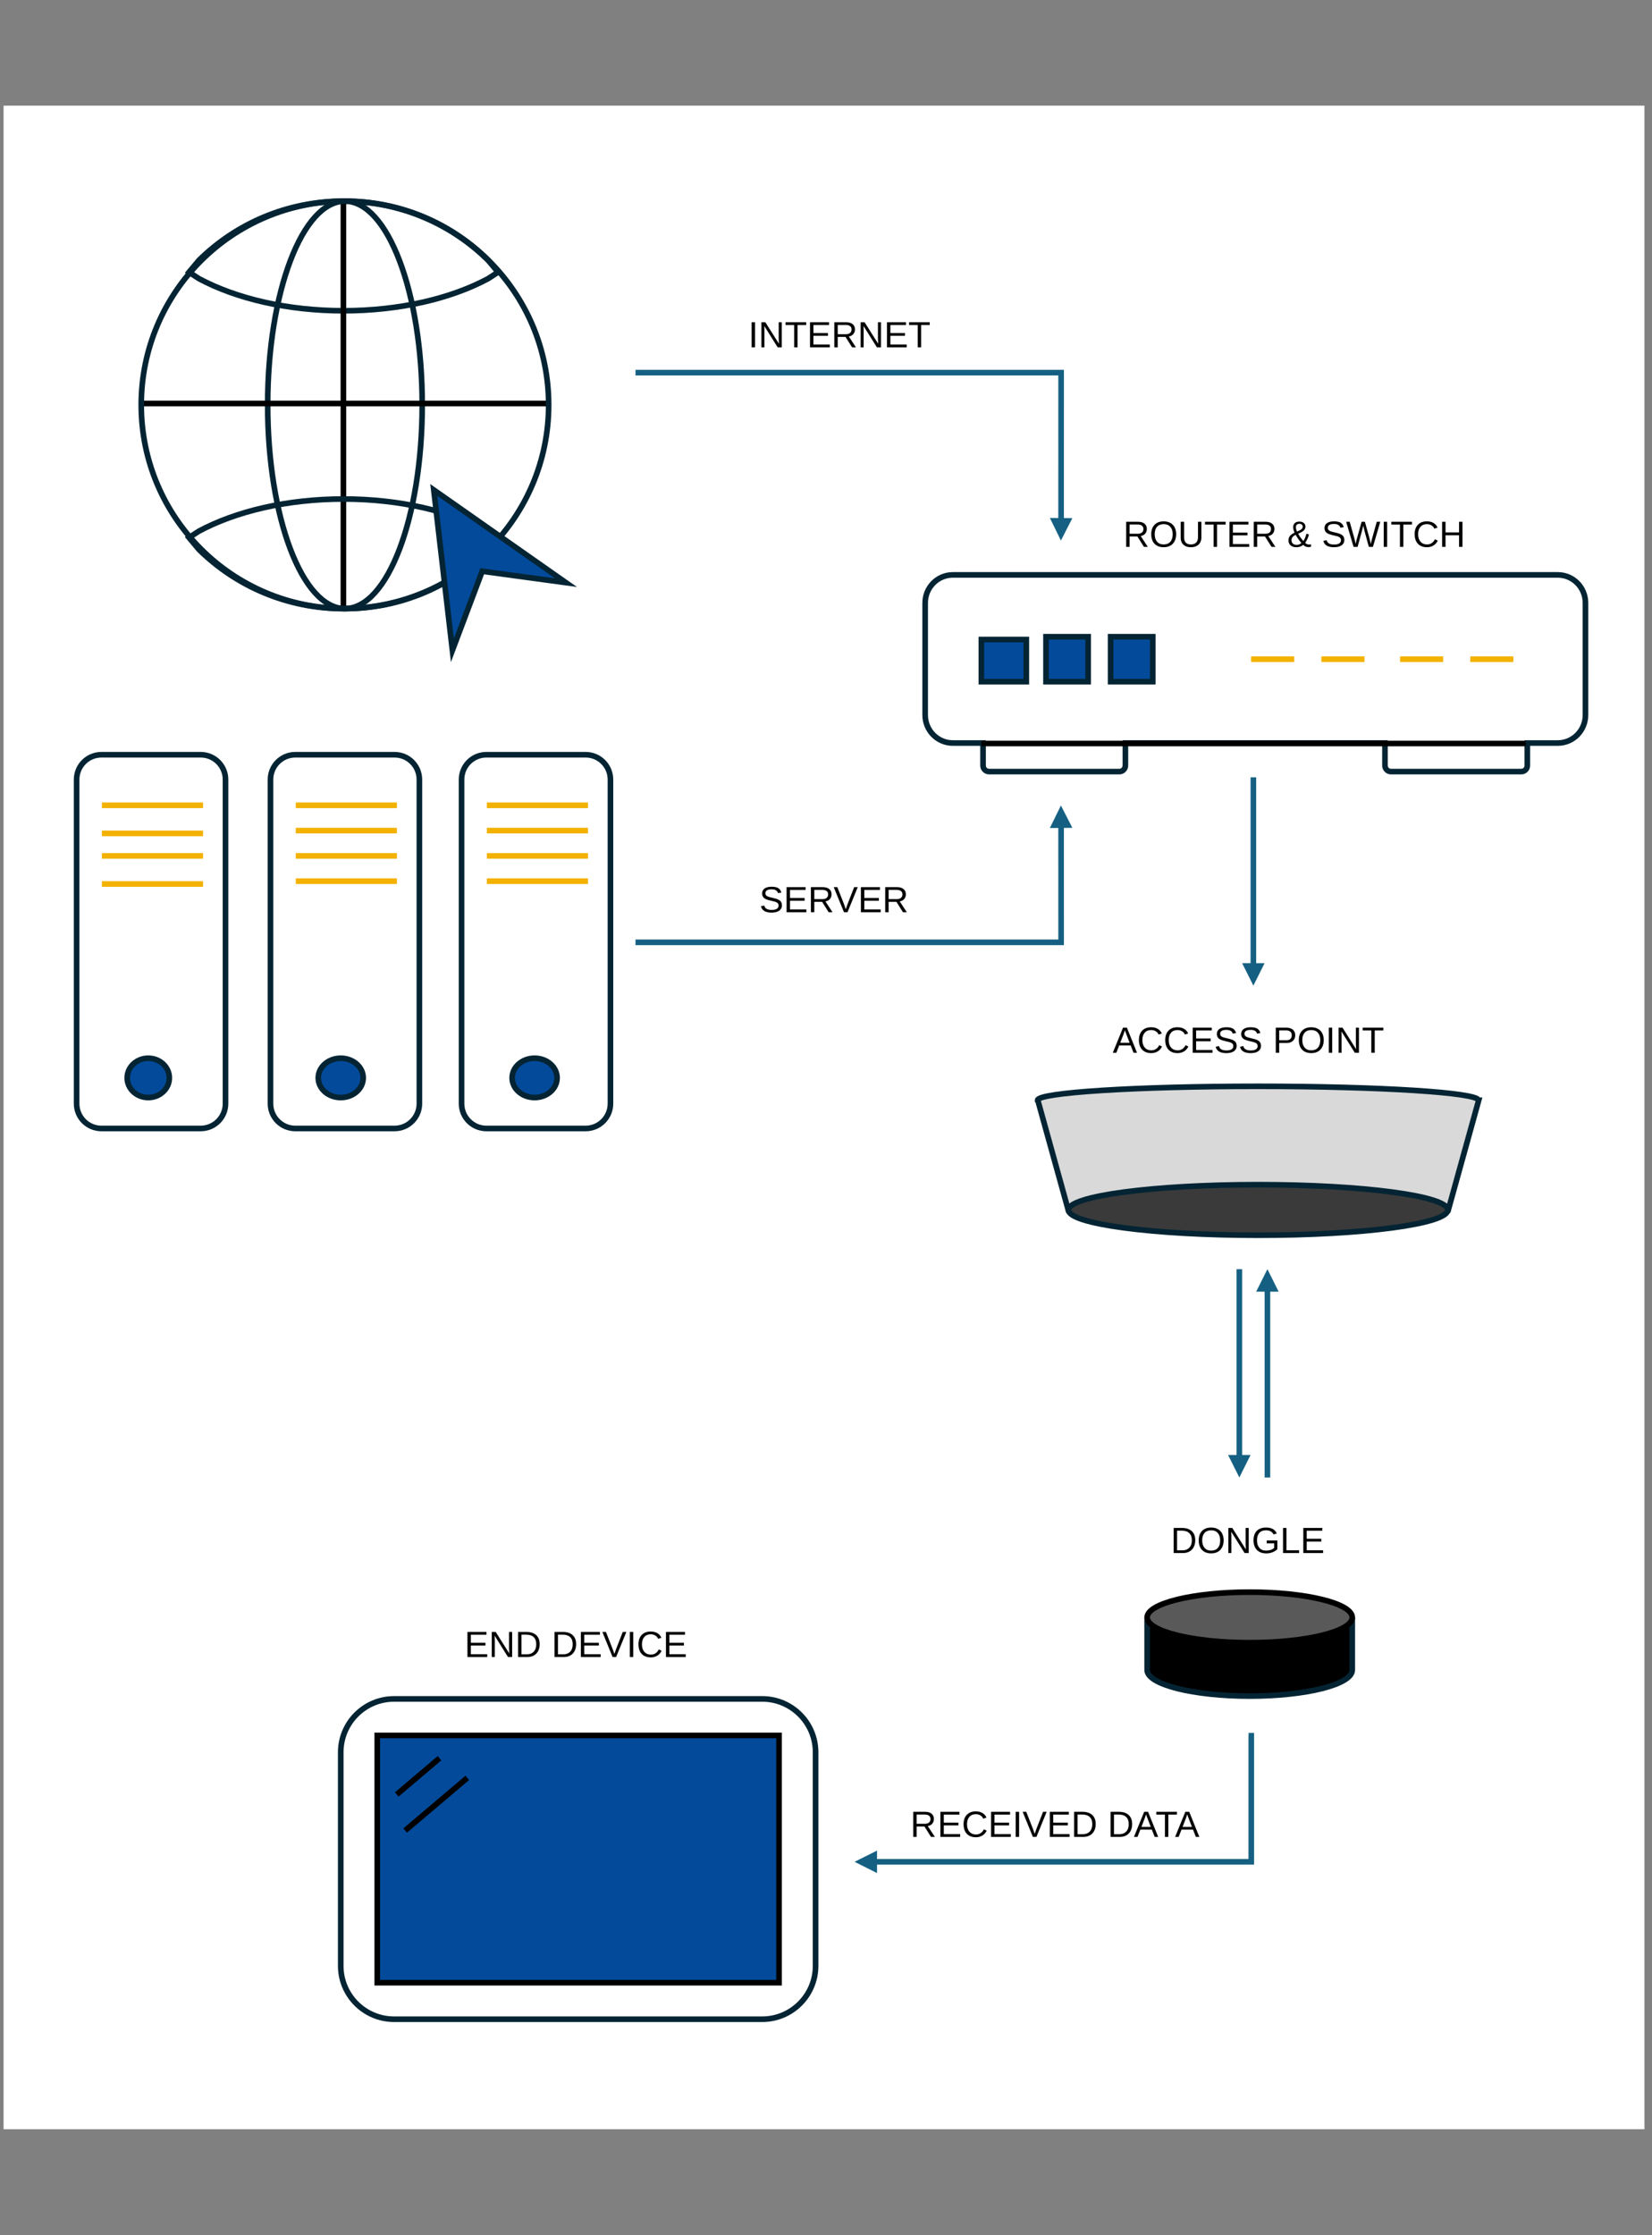 <svg xmlns="http://www.w3.org/2000/svg" xmlns:xlink="http://www.w3.org/1999/xlink" width="595" zoomAndPan="magnify" viewBox="0 0 446.25 603.75" height="805" preserveAspectRatio="xMidYMid meet"><rect x="0" y="0" width="446.25" height="603.75" fill="#808080" stroke="none"/><defs><g></g><clipPath id="3db9504b17"><path d="M 0.953 28.531 L 444.207 28.531 L 444.207 575.113 L 0.953 575.113 Z M 0.953 28.531 " clip-rule="nonzero"></path></clipPath><clipPath id="eeeddfc836"><path d="M 232 138 L 444.207 138 L 444.207 226 L 232 226 Z M 232 138 " clip-rule="nonzero"></path></clipPath></defs><g clip-path="url(#3db9504b17)"><path fill="#ffffff" d="M 0.961 28.531 L 972.062 28.531 L 972.062 575.113 L 0.961 575.113 Z M 0.961 28.531 " fill-opacity="1" fill-rule="nonzero"></path></g><path stroke-linecap="butt" transform="matrix(0.759, 0, 0, 0.759, 0.961, 28.53)" fill-opacity="1" fill="#d9d9d9" fill-rule="evenodd" stroke-linejoin="miter" d="M 446.451 348.998 C 489.783 348.998 524.908 351.226 524.908 353.968 L 525.001 353.968 L 514.178 392.998 L 378.914 392.998 L 368.112 354.04 L 367.999 353.968 C 367.999 351.226 403.124 348.998 446.451 348.998 Z M 446.451 348.998 " stroke="#042433" stroke-width="2" stroke-opacity="1" stroke-miterlimit="8"></path><path stroke-linecap="butt" transform="matrix(0.759, 0, 0, 0.759, 0.961, 28.53)" fill-opacity="1" fill="#3a3a3a" fill-rule="evenodd" stroke-linejoin="miter" d="M 379.002 392.998 C 379.002 388.027 409.22 383.998 446.502 383.998 C 483.779 383.998 513.998 388.027 513.998 392.998 C 513.998 397.969 483.779 401.998 446.502 401.998 C 409.22 401.998 379.002 397.969 379.002 392.998 Z M 379.002 392.998 " stroke="#042433" stroke-width="2" stroke-opacity="1" stroke-miterlimit="8"></path><path stroke-linecap="butt" transform="matrix(0.759, 0, 0, 0.759, 0.961, 28.53)" fill-opacity="1" fill="#000000" fill-rule="evenodd" stroke-linejoin="miter" d="M 407.001 539 L 480 539 L 480 556.732 C 480 561.852 463.658 565.999 443.501 565.999 C 423.343 565.999 407.001 561.852 407.001 556.732 Z M 407.001 539 " stroke="#042433" stroke-width="2" stroke-opacity="1" stroke-miterlimit="8"></path><path stroke-linecap="butt" transform="matrix(0.759, 0, 0, 0.759, 0.961, 28.53)" fill-opacity="1" fill="#595959" fill-rule="evenodd" stroke-linejoin="miter" d="M 407.001 538.002 C 407.001 533.031 423.343 529.002 443.501 529.002 C 463.658 529.002 480 533.031 480 538.002 C 480 542.972 463.658 547.001 443.501 547.001 C 423.343 547.001 407.001 542.972 407.001 538.002 Z M 407.001 538.002 " stroke="#000000" stroke-width="2" stroke-opacity="1" stroke-miterlimit="8"></path><path stroke-linecap="butt" transform="matrix(0.759, 0, 0, 0.759, 0.961, 28.53)" fill-opacity="1" fill="#ffffff" fill-rule="evenodd" stroke-linejoin="miter" d="M 94.001 106.5 C 94.001 66.457 106.311 33.998 121.5 33.998 C 136.689 33.998 149 66.457 149 106.5 C 149 146.543 136.689 179.002 121.5 179.002 C 106.311 179.002 94.001 146.543 94.001 106.5 Z M 94.001 106.5 " stroke="#042433" stroke-width="2" stroke-opacity="1" stroke-miterlimit="8"></path><path stroke-linecap="butt" transform="matrix(0.759, 0, 0, 0.759, 0.961, 28.53)" fill="none" stroke-linejoin="miter" d="M 121.001 33.998 C 141.092 33.998 159.282 42.036 172.448 55.023 L 176 59.269 L 172.448 61.579 C 159.282 68.634 141.092 73.002 121.001 73.002 C 100.91 73.002 82.72 68.634 69.549 61.579 L 66.002 59.269 L 69.549 55.023 C 82.72 42.036 100.91 33.998 121.001 33.998 Z M 121.001 33.998 " stroke="#042433" stroke-width="2" stroke-opacity="1" stroke-miterlimit="8"></path><path stroke-linecap="butt" transform="matrix(0.759, 0, 0, 0.759, 0.961, 28.53)" fill="none" stroke-linejoin="miter" d="M 49 106.001 L 194.145 106.001 " stroke="#000000" stroke-width="2" stroke-opacity="1" stroke-miterlimit="8"></path><path stroke-linecap="butt" transform="matrix(0.759, 0, 0, -0.759, 92.761, 164.525)" fill="none" stroke-linejoin="miter" d="M 0.001 0.002 L 0.001 145.145 " stroke="#000000" stroke-width="2" stroke-opacity="1" stroke-miterlimit="8"></path><path stroke-linecap="butt" transform="matrix(0.759, 0, 0, 0.759, 0.961, 28.53)" fill="none" stroke-linejoin="miter" d="M 121.001 179.002 C 100.91 179.002 82.72 170.964 69.549 157.977 L 66.002 153.732 L 69.549 151.421 C 82.72 144.367 100.91 139.998 121.001 139.998 C 141.092 139.998 159.282 144.367 172.448 151.421 L 176 153.732 L 172.448 157.977 C 159.282 170.964 141.092 179.002 121.001 179.002 Z M 121.001 179.002 " stroke="#042433" stroke-width="2" stroke-opacity="1" stroke-miterlimit="8"></path><path stroke-linecap="butt" transform="matrix(0.759, 0, 0, 0.759, 0.961, 28.53)" fill="none" stroke-linejoin="miter" d="M 49 106.5 C 49 66.457 81.458 33.998 121.5 33.998 C 161.543 33.998 194 66.457 194 106.5 C 194 146.543 161.543 179.002 121.5 179.002 C 81.458 179.002 49 146.543 49 106.5 Z M 49 106.5 " stroke="#042433" stroke-width="2" stroke-opacity="1" stroke-miterlimit="8"></path><path stroke-linecap="butt" transform="matrix(0.759, 0, 0, 0.759, 0.961, 28.53)" fill-opacity="1" fill="#034a9a" fill-rule="evenodd" stroke-linejoin="miter" d="M 153.109 136.762 L 200.148 169.76 L 170.352 165.701 L 159.74 193.837 Z M 153.109 136.762 " stroke="#042433" stroke-width="2" stroke-opacity="1" stroke-miterlimit="8"></path><g clip-path="url(#eeeddfc836)"><path stroke-linecap="butt" transform="matrix(0.759, 0, 0, 0.759, 0.961, 28.53)" fill="none" stroke-linejoin="miter" d="M 337.837 167.002 L 553.159 167.002 C 558.597 167.002 562.999 171.464 562.999 176.975 L 562.999 216.863 C 562.999 222.369 558.597 226.836 553.159 226.836 L 542.306 226.836 L 542.306 234.837 C 542.306 236.031 541.348 236.998 540.169 236.998 L 493.778 236.998 C 492.599 236.998 491.642 236.031 491.642 234.837 L 491.642 226.836 L 399.257 226.836 L 399.257 234.837 C 399.257 236.031 398.299 236.998 397.12 236.998 L 350.73 236.998 C 349.551 236.998 348.593 236.031 348.593 234.837 L 348.593 226.836 L 337.837 226.836 C 332.405 226.836 327.998 222.369 327.998 216.863 L 327.998 176.975 C 327.998 171.464 332.405 167.002 337.837 167.002 Z M 337.837 167.002 " stroke="#042433" stroke-width="2" stroke-opacity="1" stroke-miterlimit="8"></path></g><path stroke-linecap="butt" transform="matrix(0.759, 0, 0, 0.759, 0.961, 28.53)" fill="none" stroke-linejoin="miter" d="M 348.001 227 L 541.724 227 " stroke="#000000" stroke-width="2" stroke-opacity="1" stroke-miterlimit="8"></path><path stroke-linecap="butt" transform="matrix(0.759, 0, 0, 0.759, 0.961, 28.53)" fill-opacity="1" fill="#034a9a" fill-rule="nonzero" stroke-linejoin="miter" d="M 348.001 189.998 L 363.998 189.998 L 363.998 204.998 L 348.001 204.998 Z M 348.001 189.998 " stroke="#042433" stroke-width="2" stroke-opacity="1" stroke-miterlimit="8"></path><path stroke-linecap="butt" transform="matrix(0.759, 0, 0, 0.759, 0.961, 28.53)" fill-opacity="1" fill="#034a9a" fill-rule="nonzero" stroke-linejoin="miter" d="M 371 189 L 385.999 189 L 385.999 204.998 L 371 204.998 Z M 371 189 " stroke="#042433" stroke-width="2" stroke-opacity="1" stroke-miterlimit="8"></path><path stroke-linecap="butt" transform="matrix(0.759, 0, 0, 0.759, 0.961, 28.53)" fill-opacity="1" fill="#034a9a" fill-rule="nonzero" stroke-linejoin="miter" d="M 394 189 L 408.998 189 L 408.998 204.998 L 394 204.998 Z M 394 189 " stroke="#042433" stroke-width="2" stroke-opacity="1" stroke-miterlimit="8"></path><path stroke-linecap="butt" transform="matrix(0.759, 0, 0, 0.759, 0.961, 28.53)" fill="none" stroke-linejoin="miter" d="M 444 197.001 L 459.343 197.001 " stroke="#f3b100" stroke-width="2" stroke-opacity="1" stroke-miterlimit="8"></path><path stroke-linecap="butt" transform="matrix(0.759, 0, 0, 0.759, 0.961, 28.53)" fill="none" stroke-linejoin="miter" d="M 469.002 197.001 L 484.341 197.001 " stroke="#f3b100" stroke-width="2" stroke-opacity="1" stroke-miterlimit="8"></path><path stroke-linecap="butt" transform="matrix(0.759, 0, 0, 0.759, 0.961, 28.53)" fill="none" stroke-linejoin="miter" d="M 497.002 197.001 L 512.345 197.001 " stroke="#f3b100" stroke-width="2" stroke-opacity="1" stroke-miterlimit="8"></path><path stroke-linecap="butt" transform="matrix(0.759, 0, 0, 0.759, 0.961, 28.53)" fill="none" stroke-linejoin="miter" d="M 521.999 197.001 L 537.342 197.001 " stroke="#f3b100" stroke-width="2" stroke-opacity="1" stroke-miterlimit="8"></path><path stroke-linecap="butt" transform="matrix(0.759, 0, 0, 0.759, 0.961, 28.53)" fill="none" stroke-linejoin="miter" d="M 120.002 586 C 120.002 575.508 128.508 567.002 139.001 567.002 L 270.002 567.002 C 280.495 567.002 289.001 575.508 289.001 586 L 289.001 662.001 C 289.001 672.493 280.495 680.998 270.002 680.998 L 139.001 680.998 C 128.508 680.998 120.002 672.493 120.002 662.001 Z M 120.002 586 " stroke="#042433" stroke-width="2" stroke-opacity="1" stroke-miterlimit="8"></path><path stroke-linecap="butt" transform="matrix(0.759, 0, 0, 0.759, 0.961, 28.53)" fill-opacity="1" fill="#034a9a" fill-rule="nonzero" stroke-linejoin="miter" d="M 132.998 580 L 276 580 L 276 668 L 132.998 668 Z M 132.998 580 " stroke="#000000" stroke-width="2" stroke-opacity="1" stroke-miterlimit="8"></path><path stroke-linecap="butt" transform="matrix(0.759, 0, 0, -0.759, 107.176, 484.69)" fill="none" stroke-linejoin="miter" d="M -0 -0.002 L 15.21 12.887 " stroke="#000000" stroke-width="2" stroke-opacity="1" stroke-miterlimit="8"></path><path stroke-linecap="butt" transform="matrix(0.759, 0, 0, -0.759, 109.452, 494.431)" fill="none" stroke-linejoin="miter" d="M 0.002 0.002 L 22.095 18.721 " stroke="#000000" stroke-width="2" stroke-opacity="1" stroke-miterlimit="8"></path><path stroke-linecap="butt" transform="matrix(0.759, 0, 0, 0.759, 0.961, 28.53)" fill="none" stroke-linejoin="miter" d="M 95 239.833 C 95 234.955 98.954 230.998 103.83 230.998 L 139.161 230.998 C 144.037 230.998 147.991 234.955 147.991 239.833 L 147.991 355.167 C 147.991 360.045 144.037 364.002 139.161 364.002 L 103.83 364.002 C 98.954 364.002 95 360.045 95 355.167 Z M 95 239.833 " stroke="#042433" stroke-width="2" stroke-opacity="1" stroke-miterlimit="8"></path><path stroke-linecap="butt" transform="matrix(0.759, 0, 0, 0.759, 0.961, 28.53)" fill-opacity="1" fill="#034a9a" fill-rule="evenodd" stroke-linejoin="miter" d="M 112.001 345.998 C 112.001 342.134 115.584 339 120.002 339 C 124.42 339 127.998 342.134 127.998 345.998 C 127.998 349.867 124.42 353.001 120.002 353.001 C 115.584 353.001 112.001 349.867 112.001 345.998 Z M 112.001 345.998 " stroke="#042433" stroke-width="2" stroke-opacity="1" stroke-miterlimit="8"></path><path stroke-linecap="butt" transform="matrix(0.759, 0, 0, 0.759, 0.961, 28.53)" fill="none" stroke-linejoin="miter" d="M 26.001 239.833 C 26.001 234.955 29.955 230.998 34.831 230.998 L 70.162 230.998 C 75.038 230.998 78.992 234.955 78.992 239.833 L 78.992 355.167 C 78.992 360.045 75.038 364.002 70.162 364.002 L 34.831 364.002 C 29.955 364.002 26.001 360.045 26.001 355.167 Z M 26.001 239.833 " stroke="#042433" stroke-width="2" stroke-opacity="1" stroke-miterlimit="8"></path><path stroke-linecap="butt" transform="matrix(0.759, 0, 0, 0.759, 0.961, 28.53)" fill="none" stroke-linejoin="miter" d="M 35.001 248.998 L 71.001 248.998 " stroke="#f3b100" stroke-width="2" stroke-opacity="1" stroke-miterlimit="8"></path><path stroke-linecap="butt" transform="matrix(0.759, 0, 0, 0.759, 0.961, 28.53)" fill="none" stroke-linejoin="miter" d="M 35.001 259.001 L 71.001 259.001 " stroke="#f3b100" stroke-width="2" stroke-opacity="1" stroke-miterlimit="8"></path><path stroke-linecap="butt" transform="matrix(0.759, 0, 0, 0.759, 0.961, 28.53)" fill="none" stroke-linejoin="miter" d="M 35.001 267.002 L 71.001 267.002 " stroke="#f3b100" stroke-width="2" stroke-opacity="1" stroke-miterlimit="8"></path><path stroke-linecap="butt" transform="matrix(0.759, 0, 0, 0.759, 0.961, 28.53)" fill="none" stroke-linejoin="miter" d="M 35.001 277 L 71.001 277 " stroke="#f3b100" stroke-width="2" stroke-opacity="1" stroke-miterlimit="8"></path><path stroke-linecap="butt" transform="matrix(0.759, 0, 0, 0.759, 0.961, 28.53)" fill-opacity="1" fill="#034a9a" fill-rule="evenodd" stroke-linejoin="miter" d="M 44.001 345.998 C 44.001 342.134 47.358 339 51.497 339 C 55.642 339 58.999 342.134 58.999 345.998 C 58.999 349.867 55.642 353.001 51.497 353.001 C 47.358 353.001 44.001 349.867 44.001 345.998 Z M 44.001 345.998 " stroke="#042433" stroke-width="2" stroke-opacity="1" stroke-miterlimit="8"></path><path stroke-linecap="butt" transform="matrix(0.759, 0, 0, 0.759, 0.961, 28.53)" fill="none" stroke-linejoin="miter" d="M 163 239.833 C 163 234.955 166.954 230.998 171.83 230.998 L 207.161 230.998 C 212.037 230.998 215.991 234.955 215.991 239.833 L 215.991 355.167 C 215.991 360.045 212.037 364.002 207.161 364.002 L 171.83 364.002 C 166.954 364.002 163 360.045 163 355.167 Z M 163 239.833 " stroke="#042433" stroke-width="2" stroke-opacity="1" stroke-miterlimit="8"></path><path stroke-linecap="butt" transform="matrix(0.759, 0, 0, 0.759, 0.961, 28.53)" fill="none" stroke-linejoin="miter" d="M 172 248.998 L 208 248.998 " stroke="#f3b100" stroke-width="2" stroke-opacity="1" stroke-miterlimit="8"></path><path stroke-linecap="butt" transform="matrix(0.759, 0, 0, 0.759, 0.961, 28.53)" fill="none" stroke-linejoin="miter" d="M 172 257.998 L 208 257.998 " stroke="#f3b100" stroke-width="2" stroke-opacity="1" stroke-miterlimit="8"></path><path stroke-linecap="butt" transform="matrix(0.759, 0, 0, 0.759, 0.961, 28.53)" fill="none" stroke-linejoin="miter" d="M 172 267.002 L 208 267.002 " stroke="#f3b100" stroke-width="2" stroke-opacity="1" stroke-miterlimit="8"></path><path stroke-linecap="butt" transform="matrix(0.759, 0, 0, 0.759, 0.961, 28.53)" fill="none" stroke-linejoin="miter" d="M 172 276.002 L 208 276.002 " stroke="#f3b100" stroke-width="2" stroke-opacity="1" stroke-miterlimit="8"></path><path stroke-linecap="butt" transform="matrix(0.759, 0, 0, 0.759, 0.961, 28.53)" fill-opacity="1" fill="#034a9a" fill-rule="evenodd" stroke-linejoin="miter" d="M 181 345.998 C 181 342.134 184.583 339 189.001 339 C 193.419 339 197.002 342.134 197.002 345.998 C 197.002 349.867 193.419 353.001 189.001 353.001 C 184.583 353.001 181 349.867 181 345.998 Z M 181 345.998 " stroke="#042433" stroke-width="2" stroke-opacity="1" stroke-miterlimit="8"></path><path stroke-linecap="butt" transform="matrix(0.759, 0, 0, 0.759, 0.961, 28.53)" fill="none" stroke-linejoin="miter" d="M 104 248.998 L 140 248.998 " stroke="#f3b100" stroke-width="2" stroke-opacity="1" stroke-miterlimit="8"></path><path stroke-linecap="butt" transform="matrix(0.759, 0, 0, 0.759, 0.961, 28.53)" fill="none" stroke-linejoin="miter" d="M 104 257.998 L 140 257.998 " stroke="#f3b100" stroke-width="2" stroke-opacity="1" stroke-miterlimit="8"></path><path stroke-linecap="butt" transform="matrix(0.759, 0, 0, 0.759, 0.961, 28.53)" fill="none" stroke-linejoin="miter" d="M 104 267.002 L 140 267.002 " stroke="#f3b100" stroke-width="2" stroke-opacity="1" stroke-miterlimit="8"></path><path stroke-linecap="butt" transform="matrix(0.759, 0, 0, 0.759, 0.961, 28.53)" fill="none" stroke-linejoin="miter" d="M 104 276.002 L 140 276.002 " stroke="#f3b100" stroke-width="2" stroke-opacity="1" stroke-miterlimit="8"></path><path fill="#156082" d="M 171.664 99.891 L 287.395 99.891 L 287.387 140.941 L 285.871 140.941 L 285.879 100.648 L 286.637 101.406 L 171.664 101.406 Z M 289.672 139.957 L 286.582 146.004 L 283.602 139.902 Z M 289.672 139.957 " fill-opacity="1" fill-rule="nonzero"></path><path fill="#156082" d="M 171.664 255.289 L 287.395 255.289 L 287.387 222.617 L 285.871 222.617 L 285.879 254.527 L 286.637 253.77 L 171.664 253.77 Z M 289.672 223.602 L 286.582 217.559 L 283.602 223.656 Z M 289.672 223.602 " fill-opacity="1" fill-rule="nonzero"></path><path fill="#156082" d="M 339.328 209.965 L 339.328 261.164 L 337.812 261.164 L 337.812 209.965 Z M 341.605 260.152 L 338.57 266.227 L 335.535 260.152 Z M 341.605 260.152 " fill-opacity="1" fill-rule="nonzero"></path><path fill="#156082" d="M 335.535 342.816 L 335.535 394.016 L 334.02 394.016 L 334.02 342.816 Z M 337.812 393 L 334.777 399.074 L 331.742 393 Z M 337.812 393 " fill-opacity="1" fill-rule="nonzero"></path><path fill="#156082" d="M 343.125 399.074 L 343.125 347.875 L 341.605 347.875 L 341.605 399.074 Z M 345.398 348.887 L 342.363 342.812 L 339.328 348.887 Z M 345.398 348.887 " fill-opacity="1" fill-rule="nonzero"></path><g fill="#000000" fill-opacity="1"><g transform="translate(202.128, 93.816)"><g><path d="M 0.906 0 L 0.906 -6.781 L 1.828 -6.781 L 1.828 0 Z M 0.906 0 "></path></g></g></g><g fill="#000000" fill-opacity="1"><g transform="translate(204.864, 93.816)"><g><path d="M 5.203 0 L 1.578 -5.781 L 1.609 -5.312 L 1.625 -4.5 L 1.625 0 L 0.812 0 L 0.812 -6.781 L 1.875 -6.781 L 5.547 -0.969 C 5.504 -1.594 5.484 -2.047 5.484 -2.328 L 5.484 -6.781 L 6.312 -6.781 L 6.312 0 Z M 5.203 0 "></path></g></g></g><g fill="#000000" fill-opacity="1"><g transform="translate(211.976, 93.816)"><g><path d="M 3.469 -6.031 L 3.469 0 L 2.547 0 L 2.547 -6.031 L 0.219 -6.031 L 0.219 -6.781 L 5.797 -6.781 L 5.797 -6.031 Z M 3.469 -6.031 "></path></g></g></g><g fill="#000000" fill-opacity="1"><g transform="translate(217.991, 93.816)"><g><path d="M 0.812 0 L 0.812 -6.781 L 5.953 -6.781 L 5.953 -6.031 L 1.734 -6.031 L 1.734 -3.859 L 5.672 -3.859 L 5.672 -3.109 L 1.734 -3.109 L 1.734 -0.75 L 6.156 -0.75 L 6.156 0 Z M 0.812 0 "></path></g></g></g><g fill="#000000" fill-opacity="1"><g transform="translate(224.559, 93.816)"><g><path d="M 5.609 0 L 3.844 -2.812 L 1.734 -2.812 L 1.734 0 L 0.812 0 L 0.812 -6.781 L 4 -6.781 C 4.758 -6.781 5.348 -6.609 5.766 -6.266 C 6.18 -5.922 6.391 -5.445 6.391 -4.844 C 6.391 -4.344 6.242 -3.922 5.953 -3.578 C 5.66 -3.234 5.254 -3.016 4.734 -2.922 L 6.656 0 Z M 5.469 -4.828 C 5.469 -5.223 5.332 -5.523 5.062 -5.734 C 4.801 -5.941 4.414 -6.047 3.906 -6.047 L 1.734 -6.047 L 1.734 -3.547 L 3.953 -3.547 C 4.43 -3.547 4.801 -3.656 5.062 -3.875 C 5.332 -4.102 5.469 -4.422 5.469 -4.828 Z M 5.469 -4.828 "></path></g></g></g><g fill="#000000" fill-opacity="1"><g transform="translate(231.67, 93.816)"><g><path d="M 5.203 0 L 1.578 -5.781 L 1.609 -5.312 L 1.625 -4.5 L 1.625 0 L 0.812 0 L 0.812 -6.781 L 1.875 -6.781 L 5.547 -0.969 C 5.504 -1.594 5.484 -2.047 5.484 -2.328 L 5.484 -6.781 L 6.312 -6.781 L 6.312 0 Z M 5.203 0 "></path></g></g></g><g fill="#000000" fill-opacity="1"><g transform="translate(238.782, 93.816)"><g><path d="M 0.812 0 L 0.812 -6.781 L 5.953 -6.781 L 5.953 -6.031 L 1.734 -6.031 L 1.734 -3.859 L 5.672 -3.859 L 5.672 -3.109 L 1.734 -3.109 L 1.734 -0.75 L 6.156 -0.75 L 6.156 0 Z M 0.812 0 "></path></g></g></g><g fill="#000000" fill-opacity="1"><g transform="translate(245.35, 93.816)"><g><path d="M 3.469 -6.031 L 3.469 0 L 2.547 0 L 2.547 -6.031 L 0.219 -6.031 L 0.219 -6.781 L 5.797 -6.781 L 5.797 -6.031 Z M 3.469 -6.031 "></path></g></g></g><g fill="#000000" fill-opacity="1"><g transform="translate(205.1, 246.404)"><g><path d="M 6.125 -1.875 C 6.125 -1.25 5.879 -0.766 5.391 -0.422 C 4.898 -0.078 4.211 0.094 3.328 0.094 C 1.672 0.094 0.711 -0.477 0.453 -1.625 L 1.344 -1.812 C 1.445 -1.395 1.664 -1.094 2 -0.906 C 2.332 -0.719 2.785 -0.625 3.359 -0.625 C 3.953 -0.625 4.41 -0.723 4.734 -0.922 C 5.055 -1.129 5.219 -1.43 5.219 -1.828 C 5.219 -2.047 5.164 -2.223 5.062 -2.359 C 4.957 -2.504 4.812 -2.617 4.625 -2.703 C 4.445 -2.797 4.227 -2.867 3.969 -2.922 C 3.719 -2.984 3.441 -3.051 3.141 -3.125 C 2.598 -3.25 2.188 -3.367 1.906 -3.484 C 1.633 -3.598 1.414 -3.727 1.25 -3.875 C 1.094 -4.031 0.973 -4.203 0.891 -4.391 C 0.805 -4.586 0.766 -4.812 0.766 -5.062 C 0.766 -5.645 0.984 -6.094 1.422 -6.406 C 1.867 -6.727 2.508 -6.891 3.344 -6.891 C 4.113 -6.891 4.703 -6.77 5.109 -6.531 C 5.516 -6.289 5.801 -5.891 5.969 -5.328 L 5.062 -5.172 C 4.957 -5.523 4.766 -5.781 4.484 -5.938 C 4.211 -6.102 3.828 -6.188 3.328 -6.188 C 2.785 -6.188 2.367 -6.098 2.078 -5.922 C 1.797 -5.742 1.656 -5.477 1.656 -5.125 C 1.656 -4.906 1.711 -4.727 1.828 -4.594 C 1.941 -4.457 2.102 -4.344 2.312 -4.25 C 2.52 -4.156 2.93 -4.039 3.547 -3.906 C 3.754 -3.852 3.961 -3.801 4.172 -3.75 C 4.379 -3.707 4.578 -3.648 4.766 -3.578 C 4.961 -3.504 5.141 -3.422 5.297 -3.328 C 5.461 -3.242 5.609 -3.133 5.734 -3 C 5.859 -2.863 5.953 -2.703 6.016 -2.516 C 6.086 -2.336 6.125 -2.125 6.125 -1.875 Z M 6.125 -1.875 "></path></g></g></g><g fill="#000000" fill-opacity="1"><g transform="translate(211.668, 246.404)"><g><path d="M 0.812 0 L 0.812 -6.781 L 5.953 -6.781 L 5.953 -6.031 L 1.734 -6.031 L 1.734 -3.859 L 5.672 -3.859 L 5.672 -3.109 L 1.734 -3.109 L 1.734 -0.75 L 6.156 -0.75 L 6.156 0 Z M 0.812 0 "></path></g></g></g><g fill="#000000" fill-opacity="1"><g transform="translate(218.236, 246.404)"><g><path d="M 5.609 0 L 3.844 -2.812 L 1.734 -2.812 L 1.734 0 L 0.812 0 L 0.812 -6.781 L 4 -6.781 C 4.758 -6.781 5.348 -6.609 5.766 -6.266 C 6.18 -5.922 6.391 -5.445 6.391 -4.844 C 6.391 -4.344 6.242 -3.922 5.953 -3.578 C 5.66 -3.234 5.254 -3.016 4.734 -2.922 L 6.656 0 Z M 5.469 -4.828 C 5.469 -5.223 5.332 -5.523 5.062 -5.734 C 4.801 -5.941 4.414 -6.047 3.906 -6.047 L 1.734 -6.047 L 1.734 -3.547 L 3.953 -3.547 C 4.43 -3.547 4.801 -3.656 5.062 -3.875 C 5.332 -4.102 5.469 -4.422 5.469 -4.828 Z M 5.469 -4.828 "></path></g></g></g><g fill="#000000" fill-opacity="1"><g transform="translate(225.17, 246.404)"><g><path d="M 3.766 0 L 2.812 0 L 0.047 -6.781 L 1.016 -6.781 L 2.891 -2 L 3.297 -0.812 L 3.703 -2 L 5.562 -6.781 L 6.531 -6.781 Z M 3.766 0 "></path></g></g></g><g fill="#000000" fill-opacity="1"><g transform="translate(231.738, 246.404)"><g><path d="M 0.812 0 L 0.812 -6.781 L 5.953 -6.781 L 5.953 -6.031 L 1.734 -6.031 L 1.734 -3.859 L 5.672 -3.859 L 5.672 -3.109 L 1.734 -3.109 L 1.734 -0.75 L 6.156 -0.75 L 6.156 0 Z M 0.812 0 "></path></g></g></g><g fill="#000000" fill-opacity="1"><g transform="translate(238.306, 246.404)"><g><path d="M 5.609 0 L 3.844 -2.812 L 1.734 -2.812 L 1.734 0 L 0.812 0 L 0.812 -6.781 L 4 -6.781 C 4.758 -6.781 5.348 -6.609 5.766 -6.266 C 6.18 -5.922 6.391 -5.445 6.391 -4.844 C 6.391 -4.344 6.242 -3.922 5.953 -3.578 C 5.66 -3.234 5.254 -3.016 4.734 -2.922 L 6.656 0 Z M 5.469 -4.828 C 5.469 -5.223 5.332 -5.523 5.062 -5.734 C 4.801 -5.941 4.414 -6.047 3.906 -6.047 L 1.734 -6.047 L 1.734 -3.547 L 3.953 -3.547 C 4.43 -3.547 4.801 -3.656 5.062 -3.875 C 5.332 -4.102 5.469 -4.422 5.469 -4.828 Z M 5.469 -4.828 "></path></g></g></g><g fill="#000000" fill-opacity="1"><g transform="translate(303.4, 147.715)"><g><path d="M 5.609 0 L 3.844 -2.812 L 1.734 -2.812 L 1.734 0 L 0.812 0 L 0.812 -6.781 L 4 -6.781 C 4.758 -6.781 5.348 -6.609 5.766 -6.266 C 6.18 -5.922 6.391 -5.445 6.391 -4.844 C 6.391 -4.344 6.242 -3.922 5.953 -3.578 C 5.66 -3.234 5.254 -3.016 4.734 -2.922 L 6.656 0 Z M 5.469 -4.828 C 5.469 -5.223 5.332 -5.523 5.062 -5.734 C 4.801 -5.941 4.414 -6.047 3.906 -6.047 L 1.734 -6.047 L 1.734 -3.547 L 3.953 -3.547 C 4.43 -3.547 4.801 -3.656 5.062 -3.875 C 5.332 -4.102 5.469 -4.422 5.469 -4.828 Z M 5.469 -4.828 "></path></g></g></g><g fill="#000000" fill-opacity="1"><g transform="translate(310.511, 147.715)"><g><path d="M 7.203 -3.422 C 7.203 -2.711 7.066 -2.094 6.797 -1.562 C 6.523 -1.031 6.133 -0.617 5.625 -0.328 C 5.113 -0.047 4.516 0.094 3.828 0.094 C 3.129 0.094 2.523 -0.047 2.016 -0.328 C 1.516 -0.609 1.129 -1.016 0.859 -1.547 C 0.598 -2.086 0.469 -2.711 0.469 -3.422 C 0.469 -4.504 0.766 -5.352 1.359 -5.969 C 1.953 -6.582 2.781 -6.891 3.844 -6.891 C 4.531 -6.891 5.125 -6.75 5.625 -6.469 C 6.133 -6.195 6.523 -5.797 6.797 -5.266 C 7.066 -4.742 7.203 -4.129 7.203 -3.422 Z M 6.266 -3.422 C 6.266 -4.266 6.051 -4.926 5.625 -5.406 C 5.207 -5.895 4.613 -6.141 3.844 -6.141 C 3.062 -6.141 2.457 -5.898 2.031 -5.422 C 1.613 -4.941 1.406 -4.273 1.406 -3.422 C 1.406 -2.566 1.617 -1.891 2.047 -1.391 C 2.473 -0.898 3.066 -0.656 3.828 -0.656 C 4.609 -0.656 5.207 -0.895 5.625 -1.375 C 6.051 -1.852 6.266 -2.535 6.266 -3.422 Z M 6.266 -3.422 "></path></g></g></g><g fill="#000000" fill-opacity="1"><g transform="translate(318.171, 147.715)"><g><path d="M 3.516 0.094 C 2.961 0.094 2.477 -0.004 2.062 -0.203 C 1.645 -0.41 1.32 -0.707 1.094 -1.094 C 0.875 -1.477 0.766 -1.938 0.766 -2.469 L 0.766 -6.781 L 1.688 -6.781 L 1.688 -2.547 C 1.688 -1.922 1.844 -1.445 2.156 -1.125 C 2.469 -0.812 2.922 -0.656 3.516 -0.656 C 4.117 -0.656 4.586 -0.816 4.922 -1.141 C 5.266 -1.473 5.438 -1.961 5.438 -2.609 L 5.438 -6.781 L 6.359 -6.781 L 6.359 -2.547 C 6.359 -2.004 6.238 -1.531 6 -1.125 C 5.77 -0.727 5.441 -0.426 5.016 -0.219 C 4.598 -0.008 4.098 0.094 3.516 0.094 Z M 3.516 0.094 "></path></g></g></g><g fill="#000000" fill-opacity="1"><g transform="translate(325.282, 147.715)"><g><path d="M 3.469 -6.031 L 3.469 0 L 2.547 0 L 2.547 -6.031 L 0.219 -6.031 L 0.219 -6.781 L 5.797 -6.781 L 5.797 -6.031 Z M 3.469 -6.031 "></path></g></g></g><g fill="#000000" fill-opacity="1"><g transform="translate(331.297, 147.715)"><g><path d="M 0.812 0 L 0.812 -6.781 L 5.953 -6.781 L 5.953 -6.031 L 1.734 -6.031 L 1.734 -3.859 L 5.672 -3.859 L 5.672 -3.109 L 1.734 -3.109 L 1.734 -0.75 L 6.156 -0.75 L 6.156 0 Z M 0.812 0 "></path></g></g></g><g fill="#000000" fill-opacity="1"><g transform="translate(337.865, 147.715)"><g><path d="M 5.609 0 L 3.844 -2.812 L 1.734 -2.812 L 1.734 0 L 0.812 0 L 0.812 -6.781 L 4 -6.781 C 4.758 -6.781 5.348 -6.609 5.766 -6.266 C 6.18 -5.922 6.391 -5.445 6.391 -4.844 C 6.391 -4.344 6.242 -3.922 5.953 -3.578 C 5.66 -3.234 5.254 -3.016 4.734 -2.922 L 6.656 0 Z M 5.469 -4.828 C 5.469 -5.223 5.332 -5.523 5.062 -5.734 C 4.801 -5.941 4.414 -6.047 3.906 -6.047 L 1.734 -6.047 L 1.734 -3.547 L 3.953 -3.547 C 4.43 -3.547 4.801 -3.656 5.062 -3.875 C 5.332 -4.102 5.469 -4.422 5.469 -4.828 Z M 5.469 -4.828 "></path></g></g></g><g fill="#000000" fill-opacity="1"><g transform="translate(344.977, 147.715)"><g></g></g></g><g fill="#000000" fill-opacity="1"><g transform="translate(347.713, 147.715)"><g><path d="M 5.75 0.062 C 5.176 0.062 4.695 -0.141 4.312 -0.547 C 4.07 -0.336 3.797 -0.176 3.484 -0.062 C 3.172 0.039 2.848 0.094 2.516 0.094 C 1.828 0.094 1.289 -0.07 0.906 -0.406 C 0.531 -0.738 0.344 -1.195 0.344 -1.781 C 0.344 -2.676 0.895 -3.363 2 -3.844 C 1.895 -4.051 1.801 -4.289 1.719 -4.562 C 1.645 -4.832 1.609 -5.082 1.609 -5.312 C 1.609 -5.789 1.754 -6.16 2.047 -6.422 C 2.336 -6.691 2.754 -6.828 3.297 -6.828 C 3.785 -6.828 4.176 -6.703 4.469 -6.453 C 4.77 -6.211 4.922 -5.879 4.922 -5.453 C 4.922 -5.078 4.77 -4.738 4.469 -4.438 C 4.176 -4.145 3.672 -3.852 2.953 -3.562 C 3.305 -2.906 3.773 -2.242 4.359 -1.578 C 4.723 -2.117 5 -2.781 5.188 -3.562 L 5.875 -3.344 C 5.676 -2.551 5.336 -1.801 4.859 -1.094 C 5.16 -0.781 5.492 -0.625 5.859 -0.625 C 6.086 -0.625 6.273 -0.648 6.422 -0.703 L 6.422 -0.047 C 6.242 0.023 6.02 0.062 5.75 0.062 Z M 4.188 -5.453 C 4.188 -5.68 4.102 -5.867 3.938 -6.016 C 3.781 -6.16 3.562 -6.234 3.281 -6.234 C 2.977 -6.234 2.742 -6.148 2.578 -5.984 C 2.422 -5.828 2.344 -5.602 2.344 -5.312 C 2.344 -4.938 2.445 -4.539 2.656 -4.125 C 3.07 -4.301 3.379 -4.453 3.578 -4.578 C 3.773 -4.703 3.926 -4.832 4.031 -4.969 C 4.133 -5.113 4.188 -5.273 4.188 -5.453 Z M 3.828 -1.047 C 3.191 -1.797 2.68 -2.531 2.297 -3.25 C 1.535 -2.926 1.156 -2.441 1.156 -1.797 C 1.156 -1.41 1.281 -1.102 1.531 -0.875 C 1.781 -0.645 2.117 -0.531 2.547 -0.531 C 2.773 -0.531 3.004 -0.57 3.234 -0.656 C 3.461 -0.75 3.66 -0.879 3.828 -1.047 Z M 3.828 -1.047 "></path></g></g></g><g fill="#000000" fill-opacity="1"><g transform="translate(354.281, 147.715)"><g></g></g></g><g fill="#000000" fill-opacity="1"><g transform="translate(357.017, 147.715)"><g><path d="M 6.125 -1.875 C 6.125 -1.25 5.879 -0.766 5.391 -0.422 C 4.898 -0.078 4.211 0.094 3.328 0.094 C 1.672 0.094 0.711 -0.477 0.453 -1.625 L 1.344 -1.812 C 1.445 -1.395 1.664 -1.094 2 -0.906 C 2.332 -0.719 2.785 -0.625 3.359 -0.625 C 3.953 -0.625 4.41 -0.723 4.734 -0.922 C 5.055 -1.129 5.219 -1.43 5.219 -1.828 C 5.219 -2.047 5.164 -2.223 5.062 -2.359 C 4.957 -2.504 4.812 -2.617 4.625 -2.703 C 4.445 -2.797 4.227 -2.867 3.969 -2.922 C 3.719 -2.984 3.441 -3.051 3.141 -3.125 C 2.598 -3.25 2.188 -3.367 1.906 -3.484 C 1.633 -3.598 1.414 -3.727 1.25 -3.875 C 1.094 -4.031 0.973 -4.203 0.891 -4.391 C 0.805 -4.586 0.766 -4.812 0.766 -5.062 C 0.766 -5.645 0.984 -6.094 1.422 -6.406 C 1.867 -6.727 2.508 -6.891 3.344 -6.891 C 4.113 -6.891 4.703 -6.77 5.109 -6.531 C 5.516 -6.289 5.801 -5.891 5.969 -5.328 L 5.062 -5.172 C 4.957 -5.523 4.766 -5.781 4.484 -5.938 C 4.211 -6.102 3.828 -6.188 3.328 -6.188 C 2.785 -6.188 2.367 -6.098 2.078 -5.922 C 1.797 -5.742 1.656 -5.477 1.656 -5.125 C 1.656 -4.906 1.711 -4.727 1.828 -4.594 C 1.941 -4.457 2.102 -4.344 2.312 -4.25 C 2.52 -4.156 2.93 -4.039 3.547 -3.906 C 3.754 -3.852 3.961 -3.801 4.172 -3.75 C 4.379 -3.707 4.578 -3.648 4.766 -3.578 C 4.961 -3.504 5.141 -3.422 5.297 -3.328 C 5.461 -3.242 5.609 -3.133 5.734 -3 C 5.859 -2.863 5.953 -2.703 6.016 -2.516 C 6.086 -2.336 6.125 -2.125 6.125 -1.875 Z M 6.125 -1.875 "></path></g></g></g><g fill="#000000" fill-opacity="1"><g transform="translate(363.585, 147.715)"><g><path d="M 7.281 0 L 6.172 0 L 5 -4.312 C 4.926 -4.582 4.816 -5.062 4.672 -5.75 C 4.586 -5.383 4.516 -5.078 4.453 -4.828 C 4.391 -4.578 3.953 -2.969 3.141 0 L 2.047 0 L 0.047 -6.781 L 1 -6.781 L 2.219 -2.469 C 2.363 -1.938 2.5 -1.383 2.625 -0.812 C 2.695 -1.164 2.781 -1.551 2.875 -1.969 C 2.977 -2.383 3.426 -3.988 4.219 -6.781 L 5.109 -6.781 L 6.281 -2.562 C 6.457 -1.875 6.598 -1.289 6.703 -0.812 L 6.75 -0.984 C 6.832 -1.348 6.898 -1.645 6.953 -1.875 C 7.016 -2.113 7.469 -3.75 8.312 -6.781 L 9.266 -6.781 Z M 7.281 0 "></path></g></g></g><g fill="#000000" fill-opacity="1"><g transform="translate(372.879, 147.715)"><g><path d="M 0.906 0 L 0.906 -6.781 L 1.828 -6.781 L 1.828 0 Z M 0.906 0 "></path></g></g></g><g fill="#000000" fill-opacity="1"><g transform="translate(375.615, 147.715)"><g><path d="M 3.469 -6.031 L 3.469 0 L 2.547 0 L 2.547 -6.031 L 0.219 -6.031 L 0.219 -6.781 L 5.797 -6.781 L 5.797 -6.031 Z M 3.469 -6.031 "></path></g></g></g><g fill="#000000" fill-opacity="1"><g transform="translate(381.63, 147.715)"><g><path d="M 3.812 -6.141 C 3.062 -6.141 2.477 -5.895 2.062 -5.406 C 1.645 -4.926 1.438 -4.266 1.438 -3.422 C 1.438 -2.586 1.648 -1.914 2.078 -1.406 C 2.516 -0.906 3.102 -0.656 3.844 -0.656 C 4.801 -0.656 5.52 -1.125 6 -2.062 L 6.75 -1.688 C 6.469 -1.102 6.07 -0.66 5.562 -0.359 C 5.062 -0.055 4.477 0.094 3.812 0.094 C 3.125 0.094 2.531 -0.047 2.031 -0.328 C 1.531 -0.609 1.148 -1.016 0.891 -1.547 C 0.629 -2.078 0.5 -2.703 0.5 -3.422 C 0.5 -4.504 0.789 -5.352 1.375 -5.969 C 1.957 -6.582 2.766 -6.891 3.797 -6.891 C 4.523 -6.891 5.129 -6.742 5.609 -6.453 C 6.098 -6.172 6.457 -5.754 6.688 -5.203 L 5.812 -4.922 C 5.656 -5.305 5.398 -5.602 5.047 -5.812 C 4.703 -6.031 4.289 -6.141 3.812 -6.141 Z M 3.812 -6.141 "></path></g></g></g><g fill="#000000" fill-opacity="1"><g transform="translate(388.742, 147.715)"><g><path d="M 5.391 0 L 5.391 -3.141 L 1.734 -3.141 L 1.734 0 L 0.812 0 L 0.812 -6.781 L 1.734 -6.781 L 1.734 -3.906 L 5.391 -3.906 L 5.391 -6.781 L 6.312 -6.781 L 6.312 0 Z M 5.391 0 "></path></g></g></g><g fill="#000000" fill-opacity="1"><g transform="translate(300.578, 284.361)"><g><path d="M 5.625 0 L 4.844 -1.984 L 1.75 -1.984 L 0.969 0 L 0.016 0 L 2.781 -6.781 L 3.828 -6.781 L 6.562 0 Z M 3.297 -6.094 L 3.25 -5.953 C 3.176 -5.691 3.055 -5.352 2.891 -4.938 L 2.031 -2.703 L 4.562 -2.703 L 3.703 -4.938 C 3.609 -5.156 3.516 -5.406 3.422 -5.688 Z M 3.297 -6.094 "></path></g></g></g><g fill="#000000" fill-opacity="1"><g transform="translate(307.146, 284.361)"><g><path d="M 3.812 -6.141 C 3.062 -6.141 2.477 -5.895 2.062 -5.406 C 1.645 -4.926 1.438 -4.266 1.438 -3.422 C 1.438 -2.586 1.648 -1.914 2.078 -1.406 C 2.516 -0.906 3.102 -0.656 3.844 -0.656 C 4.801 -0.656 5.52 -1.125 6 -2.062 L 6.75 -1.688 C 6.469 -1.102 6.07 -0.66 5.562 -0.359 C 5.062 -0.055 4.477 0.094 3.812 0.094 C 3.125 0.094 2.531 -0.047 2.031 -0.328 C 1.531 -0.609 1.148 -1.016 0.891 -1.547 C 0.629 -2.078 0.5 -2.703 0.5 -3.422 C 0.5 -4.504 0.789 -5.352 1.375 -5.969 C 1.957 -6.582 2.766 -6.891 3.797 -6.891 C 4.523 -6.891 5.129 -6.742 5.609 -6.453 C 6.098 -6.172 6.457 -5.754 6.688 -5.203 L 5.812 -4.922 C 5.656 -5.305 5.398 -5.602 5.047 -5.812 C 4.703 -6.031 4.289 -6.141 3.812 -6.141 Z M 3.812 -6.141 "></path></g></g></g><g fill="#000000" fill-opacity="1"><g transform="translate(314.258, 284.361)"><g><path d="M 3.812 -6.141 C 3.062 -6.141 2.477 -5.895 2.062 -5.406 C 1.645 -4.926 1.438 -4.266 1.438 -3.422 C 1.438 -2.586 1.648 -1.914 2.078 -1.406 C 2.516 -0.906 3.102 -0.656 3.844 -0.656 C 4.801 -0.656 5.52 -1.125 6 -2.062 L 6.75 -1.688 C 6.469 -1.102 6.07 -0.66 5.562 -0.359 C 5.062 -0.055 4.477 0.094 3.812 0.094 C 3.125 0.094 2.531 -0.047 2.031 -0.328 C 1.531 -0.609 1.148 -1.016 0.891 -1.547 C 0.629 -2.078 0.5 -2.703 0.5 -3.422 C 0.5 -4.504 0.789 -5.352 1.375 -5.969 C 1.957 -6.582 2.766 -6.891 3.797 -6.891 C 4.523 -6.891 5.129 -6.742 5.609 -6.453 C 6.098 -6.172 6.457 -5.754 6.688 -5.203 L 5.812 -4.922 C 5.656 -5.305 5.398 -5.602 5.047 -5.812 C 4.703 -6.031 4.289 -6.141 3.812 -6.141 Z M 3.812 -6.141 "></path></g></g></g><g fill="#000000" fill-opacity="1"><g transform="translate(321.369, 284.361)"><g><path d="M 0.812 0 L 0.812 -6.781 L 5.953 -6.781 L 5.953 -6.031 L 1.734 -6.031 L 1.734 -3.859 L 5.672 -3.859 L 5.672 -3.109 L 1.734 -3.109 L 1.734 -0.75 L 6.156 -0.75 L 6.156 0 Z M 0.812 0 "></path></g></g></g><g fill="#000000" fill-opacity="1"><g transform="translate(327.937, 284.361)"><g><path d="M 6.125 -1.875 C 6.125 -1.25 5.879 -0.766 5.391 -0.422 C 4.898 -0.078 4.211 0.094 3.328 0.094 C 1.672 0.094 0.711 -0.477 0.453 -1.625 L 1.344 -1.812 C 1.445 -1.395 1.664 -1.094 2 -0.906 C 2.332 -0.719 2.785 -0.625 3.359 -0.625 C 3.953 -0.625 4.41 -0.723 4.734 -0.922 C 5.055 -1.129 5.219 -1.43 5.219 -1.828 C 5.219 -2.047 5.164 -2.223 5.062 -2.359 C 4.957 -2.504 4.812 -2.617 4.625 -2.703 C 4.445 -2.797 4.227 -2.867 3.969 -2.922 C 3.719 -2.984 3.441 -3.051 3.141 -3.125 C 2.598 -3.25 2.188 -3.367 1.906 -3.484 C 1.633 -3.598 1.414 -3.727 1.25 -3.875 C 1.094 -4.031 0.973 -4.203 0.891 -4.391 C 0.805 -4.586 0.766 -4.812 0.766 -5.062 C 0.766 -5.645 0.984 -6.094 1.422 -6.406 C 1.867 -6.727 2.508 -6.891 3.344 -6.891 C 4.113 -6.891 4.703 -6.77 5.109 -6.531 C 5.516 -6.289 5.801 -5.891 5.969 -5.328 L 5.062 -5.172 C 4.957 -5.523 4.766 -5.781 4.484 -5.938 C 4.211 -6.102 3.828 -6.188 3.328 -6.188 C 2.785 -6.188 2.367 -6.098 2.078 -5.922 C 1.797 -5.742 1.656 -5.477 1.656 -5.125 C 1.656 -4.906 1.711 -4.727 1.828 -4.594 C 1.941 -4.457 2.102 -4.344 2.312 -4.25 C 2.52 -4.156 2.93 -4.039 3.547 -3.906 C 3.754 -3.852 3.961 -3.801 4.172 -3.75 C 4.379 -3.707 4.578 -3.648 4.766 -3.578 C 4.961 -3.504 5.141 -3.422 5.297 -3.328 C 5.461 -3.242 5.609 -3.133 5.734 -3 C 5.859 -2.863 5.953 -2.703 6.016 -2.516 C 6.086 -2.336 6.125 -2.125 6.125 -1.875 Z M 6.125 -1.875 "></path></g></g></g><g fill="#000000" fill-opacity="1"><g transform="translate(334.505, 284.361)"><g><path d="M 6.125 -1.875 C 6.125 -1.25 5.879 -0.766 5.391 -0.422 C 4.898 -0.078 4.211 0.094 3.328 0.094 C 1.672 0.094 0.711 -0.477 0.453 -1.625 L 1.344 -1.812 C 1.445 -1.395 1.664 -1.094 2 -0.906 C 2.332 -0.719 2.785 -0.625 3.359 -0.625 C 3.953 -0.625 4.41 -0.723 4.734 -0.922 C 5.055 -1.129 5.219 -1.43 5.219 -1.828 C 5.219 -2.047 5.164 -2.223 5.062 -2.359 C 4.957 -2.504 4.812 -2.617 4.625 -2.703 C 4.445 -2.797 4.227 -2.867 3.969 -2.922 C 3.719 -2.984 3.441 -3.051 3.141 -3.125 C 2.598 -3.25 2.188 -3.367 1.906 -3.484 C 1.633 -3.598 1.414 -3.727 1.25 -3.875 C 1.094 -4.031 0.973 -4.203 0.891 -4.391 C 0.805 -4.586 0.766 -4.812 0.766 -5.062 C 0.766 -5.645 0.984 -6.094 1.422 -6.406 C 1.867 -6.727 2.508 -6.891 3.344 -6.891 C 4.113 -6.891 4.703 -6.77 5.109 -6.531 C 5.516 -6.289 5.801 -5.891 5.969 -5.328 L 5.062 -5.172 C 4.957 -5.523 4.766 -5.781 4.484 -5.938 C 4.211 -6.102 3.828 -6.188 3.328 -6.188 C 2.785 -6.188 2.367 -6.098 2.078 -5.922 C 1.797 -5.742 1.656 -5.477 1.656 -5.125 C 1.656 -4.906 1.711 -4.727 1.828 -4.594 C 1.941 -4.457 2.102 -4.344 2.312 -4.25 C 2.52 -4.156 2.93 -4.039 3.547 -3.906 C 3.754 -3.852 3.961 -3.801 4.172 -3.75 C 4.379 -3.707 4.578 -3.648 4.766 -3.578 C 4.961 -3.504 5.141 -3.422 5.297 -3.328 C 5.461 -3.242 5.609 -3.133 5.734 -3 C 5.859 -2.863 5.953 -2.703 6.016 -2.516 C 6.086 -2.336 6.125 -2.125 6.125 -1.875 Z M 6.125 -1.875 "></path></g></g></g><g fill="#000000" fill-opacity="1"><g transform="translate(341.073, 284.361)"><g></g></g></g><g fill="#000000" fill-opacity="1"><g transform="translate(343.809, 284.361)"><g><path d="M 6.062 -4.734 C 6.062 -4.098 5.848 -3.586 5.422 -3.203 C 5.004 -2.828 4.438 -2.641 3.719 -2.641 L 1.734 -2.641 L 1.734 0 L 0.812 0 L 0.812 -6.781 L 3.656 -6.781 C 4.414 -6.781 5.004 -6.602 5.422 -6.25 C 5.848 -5.895 6.062 -5.391 6.062 -4.734 Z M 5.125 -4.734 C 5.125 -5.609 4.598 -6.047 3.547 -6.047 L 1.734 -6.047 L 1.734 -3.375 L 3.594 -3.375 C 4.613 -3.375 5.125 -3.828 5.125 -4.734 Z M 5.125 -4.734 "></path></g></g></g><g fill="#000000" fill-opacity="1"><g transform="translate(350.377, 284.361)"><g><path d="M 7.203 -3.422 C 7.203 -2.711 7.066 -2.094 6.797 -1.562 C 6.523 -1.031 6.133 -0.617 5.625 -0.328 C 5.113 -0.047 4.516 0.094 3.828 0.094 C 3.129 0.094 2.523 -0.047 2.016 -0.328 C 1.516 -0.609 1.129 -1.016 0.859 -1.547 C 0.598 -2.086 0.469 -2.711 0.469 -3.422 C 0.469 -4.504 0.766 -5.352 1.359 -5.969 C 1.953 -6.582 2.781 -6.891 3.844 -6.891 C 4.531 -6.891 5.125 -6.75 5.625 -6.469 C 6.133 -6.195 6.523 -5.797 6.797 -5.266 C 7.066 -4.742 7.203 -4.129 7.203 -3.422 Z M 6.266 -3.422 C 6.266 -4.266 6.051 -4.926 5.625 -5.406 C 5.207 -5.895 4.613 -6.141 3.844 -6.141 C 3.062 -6.141 2.457 -5.898 2.031 -5.422 C 1.613 -4.941 1.406 -4.273 1.406 -3.422 C 1.406 -2.566 1.617 -1.891 2.047 -1.391 C 2.473 -0.898 3.066 -0.656 3.828 -0.656 C 4.609 -0.656 5.207 -0.895 5.625 -1.375 C 6.051 -1.852 6.266 -2.535 6.266 -3.422 Z M 6.266 -3.422 "></path></g></g></g><g fill="#000000" fill-opacity="1"><g transform="translate(358.037, 284.361)"><g><path d="M 0.906 0 L 0.906 -6.781 L 1.828 -6.781 L 1.828 0 Z M 0.906 0 "></path></g></g></g><g fill="#000000" fill-opacity="1"><g transform="translate(360.773, 284.361)"><g><path d="M 5.203 0 L 1.578 -5.781 L 1.609 -5.312 L 1.625 -4.5 L 1.625 0 L 0.812 0 L 0.812 -6.781 L 1.875 -6.781 L 5.547 -0.969 C 5.504 -1.594 5.484 -2.047 5.484 -2.328 L 5.484 -6.781 L 6.312 -6.781 L 6.312 0 Z M 5.203 0 "></path></g></g></g><g fill="#000000" fill-opacity="1"><g transform="translate(367.884, 284.361)"><g><path d="M 3.469 -6.031 L 3.469 0 L 2.547 0 L 2.547 -6.031 L 0.219 -6.031 L 0.219 -6.781 L 5.797 -6.781 L 5.797 -6.031 Z M 3.469 -6.031 "></path></g></g></g><g fill="#000000" fill-opacity="1"><g transform="translate(316.228, 419.488)"><g><path d="M 6.641 -3.469 C 6.641 -2.758 6.504 -2.145 6.234 -1.625 C 5.961 -1.102 5.578 -0.703 5.078 -0.422 C 4.578 -0.141 4 0 3.344 0 L 0.812 0 L 0.812 -6.781 L 3.047 -6.781 C 4.203 -6.781 5.086 -6.492 5.703 -5.922 C 6.328 -5.348 6.641 -4.531 6.641 -3.469 Z M 5.719 -3.469 C 5.719 -4.301 5.488 -4.938 5.031 -5.375 C 4.57 -5.82 3.906 -6.047 3.031 -6.047 L 1.734 -6.047 L 1.734 -0.734 L 3.234 -0.734 C 3.734 -0.734 4.172 -0.844 4.547 -1.062 C 4.93 -1.281 5.223 -1.594 5.422 -2 C 5.617 -2.414 5.719 -2.906 5.719 -3.469 Z M 5.719 -3.469 "></path></g></g></g><g fill="#000000" fill-opacity="1"><g transform="translate(323.339, 419.488)"><g><path d="M 7.203 -3.422 C 7.203 -2.711 7.066 -2.094 6.797 -1.562 C 6.523 -1.031 6.133 -0.617 5.625 -0.328 C 5.113 -0.047 4.516 0.094 3.828 0.094 C 3.129 0.094 2.523 -0.047 2.016 -0.328 C 1.516 -0.609 1.129 -1.016 0.859 -1.547 C 0.598 -2.086 0.469 -2.711 0.469 -3.422 C 0.469 -4.504 0.766 -5.352 1.359 -5.969 C 1.953 -6.582 2.781 -6.891 3.844 -6.891 C 4.531 -6.891 5.125 -6.75 5.625 -6.469 C 6.133 -6.195 6.523 -5.797 6.797 -5.266 C 7.066 -4.742 7.203 -4.129 7.203 -3.422 Z M 6.266 -3.422 C 6.266 -4.266 6.051 -4.926 5.625 -5.406 C 5.207 -5.895 4.613 -6.141 3.844 -6.141 C 3.062 -6.141 2.457 -5.898 2.031 -5.422 C 1.613 -4.941 1.406 -4.273 1.406 -3.422 C 1.406 -2.566 1.617 -1.891 2.047 -1.391 C 2.473 -0.898 3.066 -0.656 3.828 -0.656 C 4.609 -0.656 5.207 -0.895 5.625 -1.375 C 6.051 -1.852 6.266 -2.535 6.266 -3.422 Z M 6.266 -3.422 "></path></g></g></g><g fill="#000000" fill-opacity="1"><g transform="translate(330.999, 419.488)"><g><path d="M 5.203 0 L 1.578 -5.781 L 1.609 -5.312 L 1.625 -4.5 L 1.625 0 L 0.812 0 L 0.812 -6.781 L 1.875 -6.781 L 5.547 -0.969 C 5.504 -1.594 5.484 -2.047 5.484 -2.328 L 5.484 -6.781 L 6.312 -6.781 L 6.312 0 Z M 5.203 0 "></path></g></g></g><g fill="#000000" fill-opacity="1"><g transform="translate(338.11, 419.488)"><g><path d="M 0.5 -3.422 C 0.5 -4.523 0.789 -5.379 1.375 -5.984 C 1.969 -6.586 2.801 -6.891 3.875 -6.891 C 4.625 -6.891 5.234 -6.758 5.703 -6.5 C 6.172 -6.25 6.531 -5.844 6.781 -5.281 L 5.906 -5.031 C 5.719 -5.414 5.453 -5.695 5.109 -5.875 C 4.773 -6.051 4.352 -6.141 3.844 -6.141 C 3.062 -6.141 2.461 -5.898 2.047 -5.422 C 1.641 -4.953 1.438 -4.285 1.438 -3.422 C 1.438 -2.566 1.656 -1.891 2.094 -1.391 C 2.531 -0.898 3.133 -0.656 3.906 -0.656 C 4.352 -0.656 4.77 -0.719 5.156 -0.844 C 5.539 -0.977 5.848 -1.164 6.078 -1.406 L 6.078 -2.625 L 4.062 -2.625 L 4.062 -3.391 L 6.938 -3.391 L 6.938 -1.047 C 6.57 -0.68 6.129 -0.398 5.609 -0.203 C 5.086 -0.004 4.52 0.094 3.906 0.094 C 3.195 0.094 2.586 -0.047 2.078 -0.328 C 1.566 -0.609 1.176 -1.016 0.906 -1.547 C 0.633 -2.078 0.5 -2.703 0.5 -3.422 Z M 0.5 -3.422 "></path></g></g></g><g fill="#000000" fill-opacity="1"><g transform="translate(345.769, 419.488)"><g><path d="M 0.812 0 L 0.812 -6.781 L 1.734 -6.781 L 1.734 -0.75 L 5.156 -0.75 L 5.156 0 Z M 0.812 0 "></path></g></g></g><g fill="#000000" fill-opacity="1"><g transform="translate(351.246, 419.488)"><g><path d="M 0.812 0 L 0.812 -6.781 L 5.953 -6.781 L 5.953 -6.031 L 1.734 -6.031 L 1.734 -3.859 L 5.672 -3.859 L 5.672 -3.109 L 1.734 -3.109 L 1.734 -0.75 L 6.156 -0.75 L 6.156 0 Z M 0.812 0 "></path></g></g></g><path fill="#156082" d="M 337.27 469.59 L 338.004 469.59 L 337.246 468.832 L 337.246 502.887 L 338.004 502.129 L 235.898 502.129 L 235.898 503.648 L 338.762 503.648 L 338.762 468.074 L 337.27 468.074 Z M 236.91 499.852 L 230.84 502.887 L 236.91 505.926 Z M 236.91 499.852 " fill-opacity="1" fill-rule="nonzero"></path><g fill="#000000" fill-opacity="1"><g transform="translate(245.881, 496.161)"><g><path d="M 5.609 0 L 3.844 -2.812 L 1.734 -2.812 L 1.734 0 L 0.812 0 L 0.812 -6.781 L 4 -6.781 C 4.758 -6.781 5.348 -6.609 5.766 -6.266 C 6.18 -5.922 6.391 -5.445 6.391 -4.844 C 6.391 -4.344 6.242 -3.922 5.953 -3.578 C 5.66 -3.234 5.254 -3.016 4.734 -2.922 L 6.656 0 Z M 5.469 -4.828 C 5.469 -5.223 5.332 -5.523 5.062 -5.734 C 4.801 -5.941 4.414 -6.047 3.906 -6.047 L 1.734 -6.047 L 1.734 -3.547 L 3.953 -3.547 C 4.43 -3.547 4.801 -3.656 5.062 -3.875 C 5.332 -4.102 5.469 -4.422 5.469 -4.828 Z M 5.469 -4.828 "></path></g></g></g><g fill="#000000" fill-opacity="1"><g transform="translate(253.215, 496.161)"><g><path d="M 0.812 0 L 0.812 -6.781 L 5.953 -6.781 L 5.953 -6.031 L 1.734 -6.031 L 1.734 -3.859 L 5.672 -3.859 L 5.672 -3.109 L 1.734 -3.109 L 1.734 -0.75 L 6.156 -0.75 L 6.156 0 Z M 0.812 0 "></path></g></g></g><g fill="#000000" fill-opacity="1"><g transform="translate(259.783, 496.161)"><g><path d="M 3.812 -6.141 C 3.062 -6.141 2.477 -5.895 2.062 -5.406 C 1.645 -4.926 1.438 -4.266 1.438 -3.422 C 1.438 -2.586 1.648 -1.914 2.078 -1.406 C 2.516 -0.906 3.102 -0.656 3.844 -0.656 C 4.801 -0.656 5.52 -1.125 6 -2.062 L 6.75 -1.688 C 6.469 -1.102 6.07 -0.66 5.562 -0.359 C 5.062 -0.055 4.477 0.094 3.812 0.094 C 3.125 0.094 2.531 -0.047 2.031 -0.328 C 1.531 -0.609 1.148 -1.016 0.891 -1.547 C 0.629 -2.078 0.5 -2.703 0.5 -3.422 C 0.5 -4.504 0.789 -5.352 1.375 -5.969 C 1.957 -6.582 2.766 -6.891 3.797 -6.891 C 4.523 -6.891 5.129 -6.742 5.609 -6.453 C 6.098 -6.172 6.457 -5.754 6.688 -5.203 L 5.812 -4.922 C 5.656 -5.305 5.398 -5.602 5.047 -5.812 C 4.703 -6.031 4.289 -6.141 3.812 -6.141 Z M 3.812 -6.141 "></path></g></g></g><g fill="#000000" fill-opacity="1"><g transform="translate(266.895, 496.161)"><g><path d="M 0.812 0 L 0.812 -6.781 L 5.953 -6.781 L 5.953 -6.031 L 1.734 -6.031 L 1.734 -3.859 L 5.672 -3.859 L 5.672 -3.109 L 1.734 -3.109 L 1.734 -0.75 L 6.156 -0.75 L 6.156 0 Z M 0.812 0 "></path></g></g></g><g fill="#000000" fill-opacity="1"><g transform="translate(273.463, 496.161)"><g><path d="M 0.906 0 L 0.906 -6.781 L 1.828 -6.781 L 1.828 0 Z M 0.906 0 "></path></g></g></g><g fill="#000000" fill-opacity="1"><g transform="translate(276.199, 496.161)"><g><path d="M 3.766 0 L 2.812 0 L 0.047 -6.781 L 1.016 -6.781 L 2.891 -2 L 3.297 -0.812 L 3.703 -2 L 5.562 -6.781 L 6.531 -6.781 Z M 3.766 0 "></path></g></g></g><g fill="#000000" fill-opacity="1"><g transform="translate(282.767, 496.161)"><g><path d="M 0.812 0 L 0.812 -6.781 L 5.953 -6.781 L 5.953 -6.031 L 1.734 -6.031 L 1.734 -3.859 L 5.672 -3.859 L 5.672 -3.109 L 1.734 -3.109 L 1.734 -0.75 L 6.156 -0.75 L 6.156 0 Z M 0.812 0 "></path></g></g></g><g fill="#000000" fill-opacity="1"><g transform="translate(289.335, 496.161)"><g><path d="M 6.641 -3.469 C 6.641 -2.758 6.504 -2.145 6.234 -1.625 C 5.961 -1.102 5.578 -0.703 5.078 -0.422 C 4.578 -0.141 4 0 3.344 0 L 0.812 0 L 0.812 -6.781 L 3.047 -6.781 C 4.203 -6.781 5.086 -6.492 5.703 -5.922 C 6.328 -5.348 6.641 -4.531 6.641 -3.469 Z M 5.719 -3.469 C 5.719 -4.301 5.488 -4.938 5.031 -5.375 C 4.57 -5.82 3.906 -6.047 3.031 -6.047 L 1.734 -6.047 L 1.734 -0.734 L 3.234 -0.734 C 3.734 -0.734 4.172 -0.844 4.547 -1.062 C 4.93 -1.281 5.223 -1.594 5.422 -2 C 5.617 -2.414 5.719 -2.906 5.719 -3.469 Z M 5.719 -3.469 "></path></g></g></g><g fill="#000000" fill-opacity="1"><g transform="translate(296.446, 496.161)"><g></g></g></g><g fill="#000000" fill-opacity="1"><g transform="translate(299.182, 496.161)"><g><path d="M 6.641 -3.469 C 6.641 -2.758 6.504 -2.145 6.234 -1.625 C 5.961 -1.102 5.578 -0.703 5.078 -0.422 C 4.578 -0.141 4 0 3.344 0 L 0.812 0 L 0.812 -6.781 L 3.047 -6.781 C 4.203 -6.781 5.086 -6.492 5.703 -5.922 C 6.328 -5.348 6.641 -4.531 6.641 -3.469 Z M 5.719 -3.469 C 5.719 -4.301 5.488 -4.938 5.031 -5.375 C 4.57 -5.82 3.906 -6.047 3.031 -6.047 L 1.734 -6.047 L 1.734 -0.734 L 3.234 -0.734 C 3.734 -0.734 4.172 -0.844 4.547 -1.062 C 4.93 -1.281 5.223 -1.594 5.422 -2 C 5.617 -2.414 5.719 -2.906 5.719 -3.469 Z M 5.719 -3.469 "></path></g></g></g><g fill="#000000" fill-opacity="1"><g transform="translate(306.294, 496.161)"><g><path d="M 5.625 0 L 4.844 -1.984 L 1.75 -1.984 L 0.969 0 L 0.016 0 L 2.781 -6.781 L 3.828 -6.781 L 6.562 0 Z M 3.297 -6.094 L 3.25 -5.953 C 3.176 -5.691 3.055 -5.352 2.891 -4.938 L 2.031 -2.703 L 4.562 -2.703 L 3.703 -4.938 C 3.609 -5.156 3.516 -5.406 3.422 -5.688 Z M 3.297 -6.094 "></path></g></g></g><g fill="#000000" fill-opacity="1"><g transform="translate(312.13, 496.161)"><g><path d="M 3.469 -6.031 L 3.469 0 L 2.547 0 L 2.547 -6.031 L 0.219 -6.031 L 0.219 -6.781 L 5.797 -6.781 L 5.797 -6.031 Z M 3.469 -6.031 "></path></g></g></g><g fill="#000000" fill-opacity="1"><g transform="translate(317.413, 496.161)"><g><path d="M 5.625 0 L 4.844 -1.984 L 1.75 -1.984 L 0.969 0 L 0.016 0 L 2.781 -6.781 L 3.828 -6.781 L 6.562 0 Z M 3.297 -6.094 L 3.25 -5.953 C 3.176 -5.691 3.055 -5.352 2.891 -4.938 L 2.031 -2.703 L 4.562 -2.703 L 3.703 -4.938 C 3.609 -5.156 3.516 -5.406 3.422 -5.688 Z M 3.297 -6.094 "></path></g></g></g><g fill="#000000" fill-opacity="1"><g transform="translate(125.458, 447.576)"><g><path d="M 0.812 0 L 0.812 -6.781 L 5.953 -6.781 L 5.953 -6.031 L 1.734 -6.031 L 1.734 -3.859 L 5.672 -3.859 L 5.672 -3.109 L 1.734 -3.109 L 1.734 -0.75 L 6.156 -0.75 L 6.156 0 Z M 0.812 0 "></path></g></g></g><g fill="#000000" fill-opacity="1"><g transform="translate(132.026, 447.576)"><g><path d="M 5.203 0 L 1.578 -5.781 L 1.609 -5.312 L 1.625 -4.5 L 1.625 0 L 0.812 0 L 0.812 -6.781 L 1.875 -6.781 L 5.547 -0.969 C 5.504 -1.594 5.484 -2.047 5.484 -2.328 L 5.484 -6.781 L 6.312 -6.781 L 6.312 0 Z M 5.203 0 "></path></g></g></g><g fill="#000000" fill-opacity="1"><g transform="translate(139.137, 447.576)"><g><path d="M 6.641 -3.469 C 6.641 -2.758 6.504 -2.145 6.234 -1.625 C 5.961 -1.102 5.578 -0.703 5.078 -0.422 C 4.578 -0.141 4 0 3.344 0 L 0.812 0 L 0.812 -6.781 L 3.047 -6.781 C 4.203 -6.781 5.086 -6.492 5.703 -5.922 C 6.328 -5.348 6.641 -4.531 6.641 -3.469 Z M 5.719 -3.469 C 5.719 -4.301 5.488 -4.938 5.031 -5.375 C 4.57 -5.82 3.906 -6.047 3.031 -6.047 L 1.734 -6.047 L 1.734 -0.734 L 3.234 -0.734 C 3.734 -0.734 4.172 -0.844 4.547 -1.062 C 4.93 -1.281 5.223 -1.594 5.422 -2 C 5.617 -2.414 5.719 -2.906 5.719 -3.469 Z M 5.719 -3.469 "></path></g></g></g><g fill="#000000" fill-opacity="1"><g transform="translate(146.248, 447.576)"><g></g></g></g><g fill="#000000" fill-opacity="1"><g transform="translate(148.984, 447.576)"><g><path d="M 6.641 -3.469 C 6.641 -2.758 6.504 -2.145 6.234 -1.625 C 5.961 -1.102 5.578 -0.703 5.078 -0.422 C 4.578 -0.141 4 0 3.344 0 L 0.812 0 L 0.812 -6.781 L 3.047 -6.781 C 4.203 -6.781 5.086 -6.492 5.703 -5.922 C 6.328 -5.348 6.641 -4.531 6.641 -3.469 Z M 5.719 -3.469 C 5.719 -4.301 5.488 -4.938 5.031 -5.375 C 4.57 -5.82 3.906 -6.047 3.031 -6.047 L 1.734 -6.047 L 1.734 -0.734 L 3.234 -0.734 C 3.734 -0.734 4.172 -0.844 4.547 -1.062 C 4.93 -1.281 5.223 -1.594 5.422 -2 C 5.617 -2.414 5.719 -2.906 5.719 -3.469 Z M 5.719 -3.469 "></path></g></g></g><g fill="#000000" fill-opacity="1"><g transform="translate(156.096, 447.576)"><g><path d="M 0.812 0 L 0.812 -6.781 L 5.953 -6.781 L 5.953 -6.031 L 1.734 -6.031 L 1.734 -3.859 L 5.672 -3.859 L 5.672 -3.109 L 1.734 -3.109 L 1.734 -0.75 L 6.156 -0.75 L 6.156 0 Z M 0.812 0 "></path></g></g></g><g fill="#000000" fill-opacity="1"><g transform="translate(162.664, 447.576)"><g><path d="M 3.766 0 L 2.812 0 L 0.047 -6.781 L 1.016 -6.781 L 2.891 -2 L 3.297 -0.812 L 3.703 -2 L 5.562 -6.781 L 6.531 -6.781 Z M 3.766 0 "></path></g></g></g><g fill="#000000" fill-opacity="1"><g transform="translate(169.232, 447.576)"><g><path d="M 0.906 0 L 0.906 -6.781 L 1.828 -6.781 L 1.828 0 Z M 0.906 0 "></path></g></g></g><g fill="#000000" fill-opacity="1"><g transform="translate(171.968, 447.576)"><g><path d="M 3.812 -6.141 C 3.062 -6.141 2.477 -5.895 2.062 -5.406 C 1.645 -4.926 1.438 -4.266 1.438 -3.422 C 1.438 -2.586 1.648 -1.914 2.078 -1.406 C 2.516 -0.906 3.102 -0.656 3.844 -0.656 C 4.801 -0.656 5.52 -1.125 6 -2.062 L 6.75 -1.688 C 6.469 -1.102 6.07 -0.66 5.562 -0.359 C 5.062 -0.055 4.477 0.094 3.812 0.094 C 3.125 0.094 2.531 -0.047 2.031 -0.328 C 1.531 -0.609 1.148 -1.016 0.891 -1.547 C 0.629 -2.078 0.5 -2.703 0.5 -3.422 C 0.5 -4.504 0.789 -5.352 1.375 -5.969 C 1.957 -6.582 2.766 -6.891 3.797 -6.891 C 4.523 -6.891 5.129 -6.742 5.609 -6.453 C 6.098 -6.172 6.457 -5.754 6.688 -5.203 L 5.812 -4.922 C 5.656 -5.305 5.398 -5.602 5.047 -5.812 C 4.703 -6.031 4.289 -6.141 3.812 -6.141 Z M 3.812 -6.141 "></path></g></g></g><g fill="#000000" fill-opacity="1"><g transform="translate(179.079, 447.576)"><g><path d="M 0.812 0 L 0.812 -6.781 L 5.953 -6.781 L 5.953 -6.031 L 1.734 -6.031 L 1.734 -3.859 L 5.672 -3.859 L 5.672 -3.109 L 1.734 -3.109 L 1.734 -0.75 L 6.156 -0.75 L 6.156 0 Z M 0.812 0 "></path></g></g></g></svg>